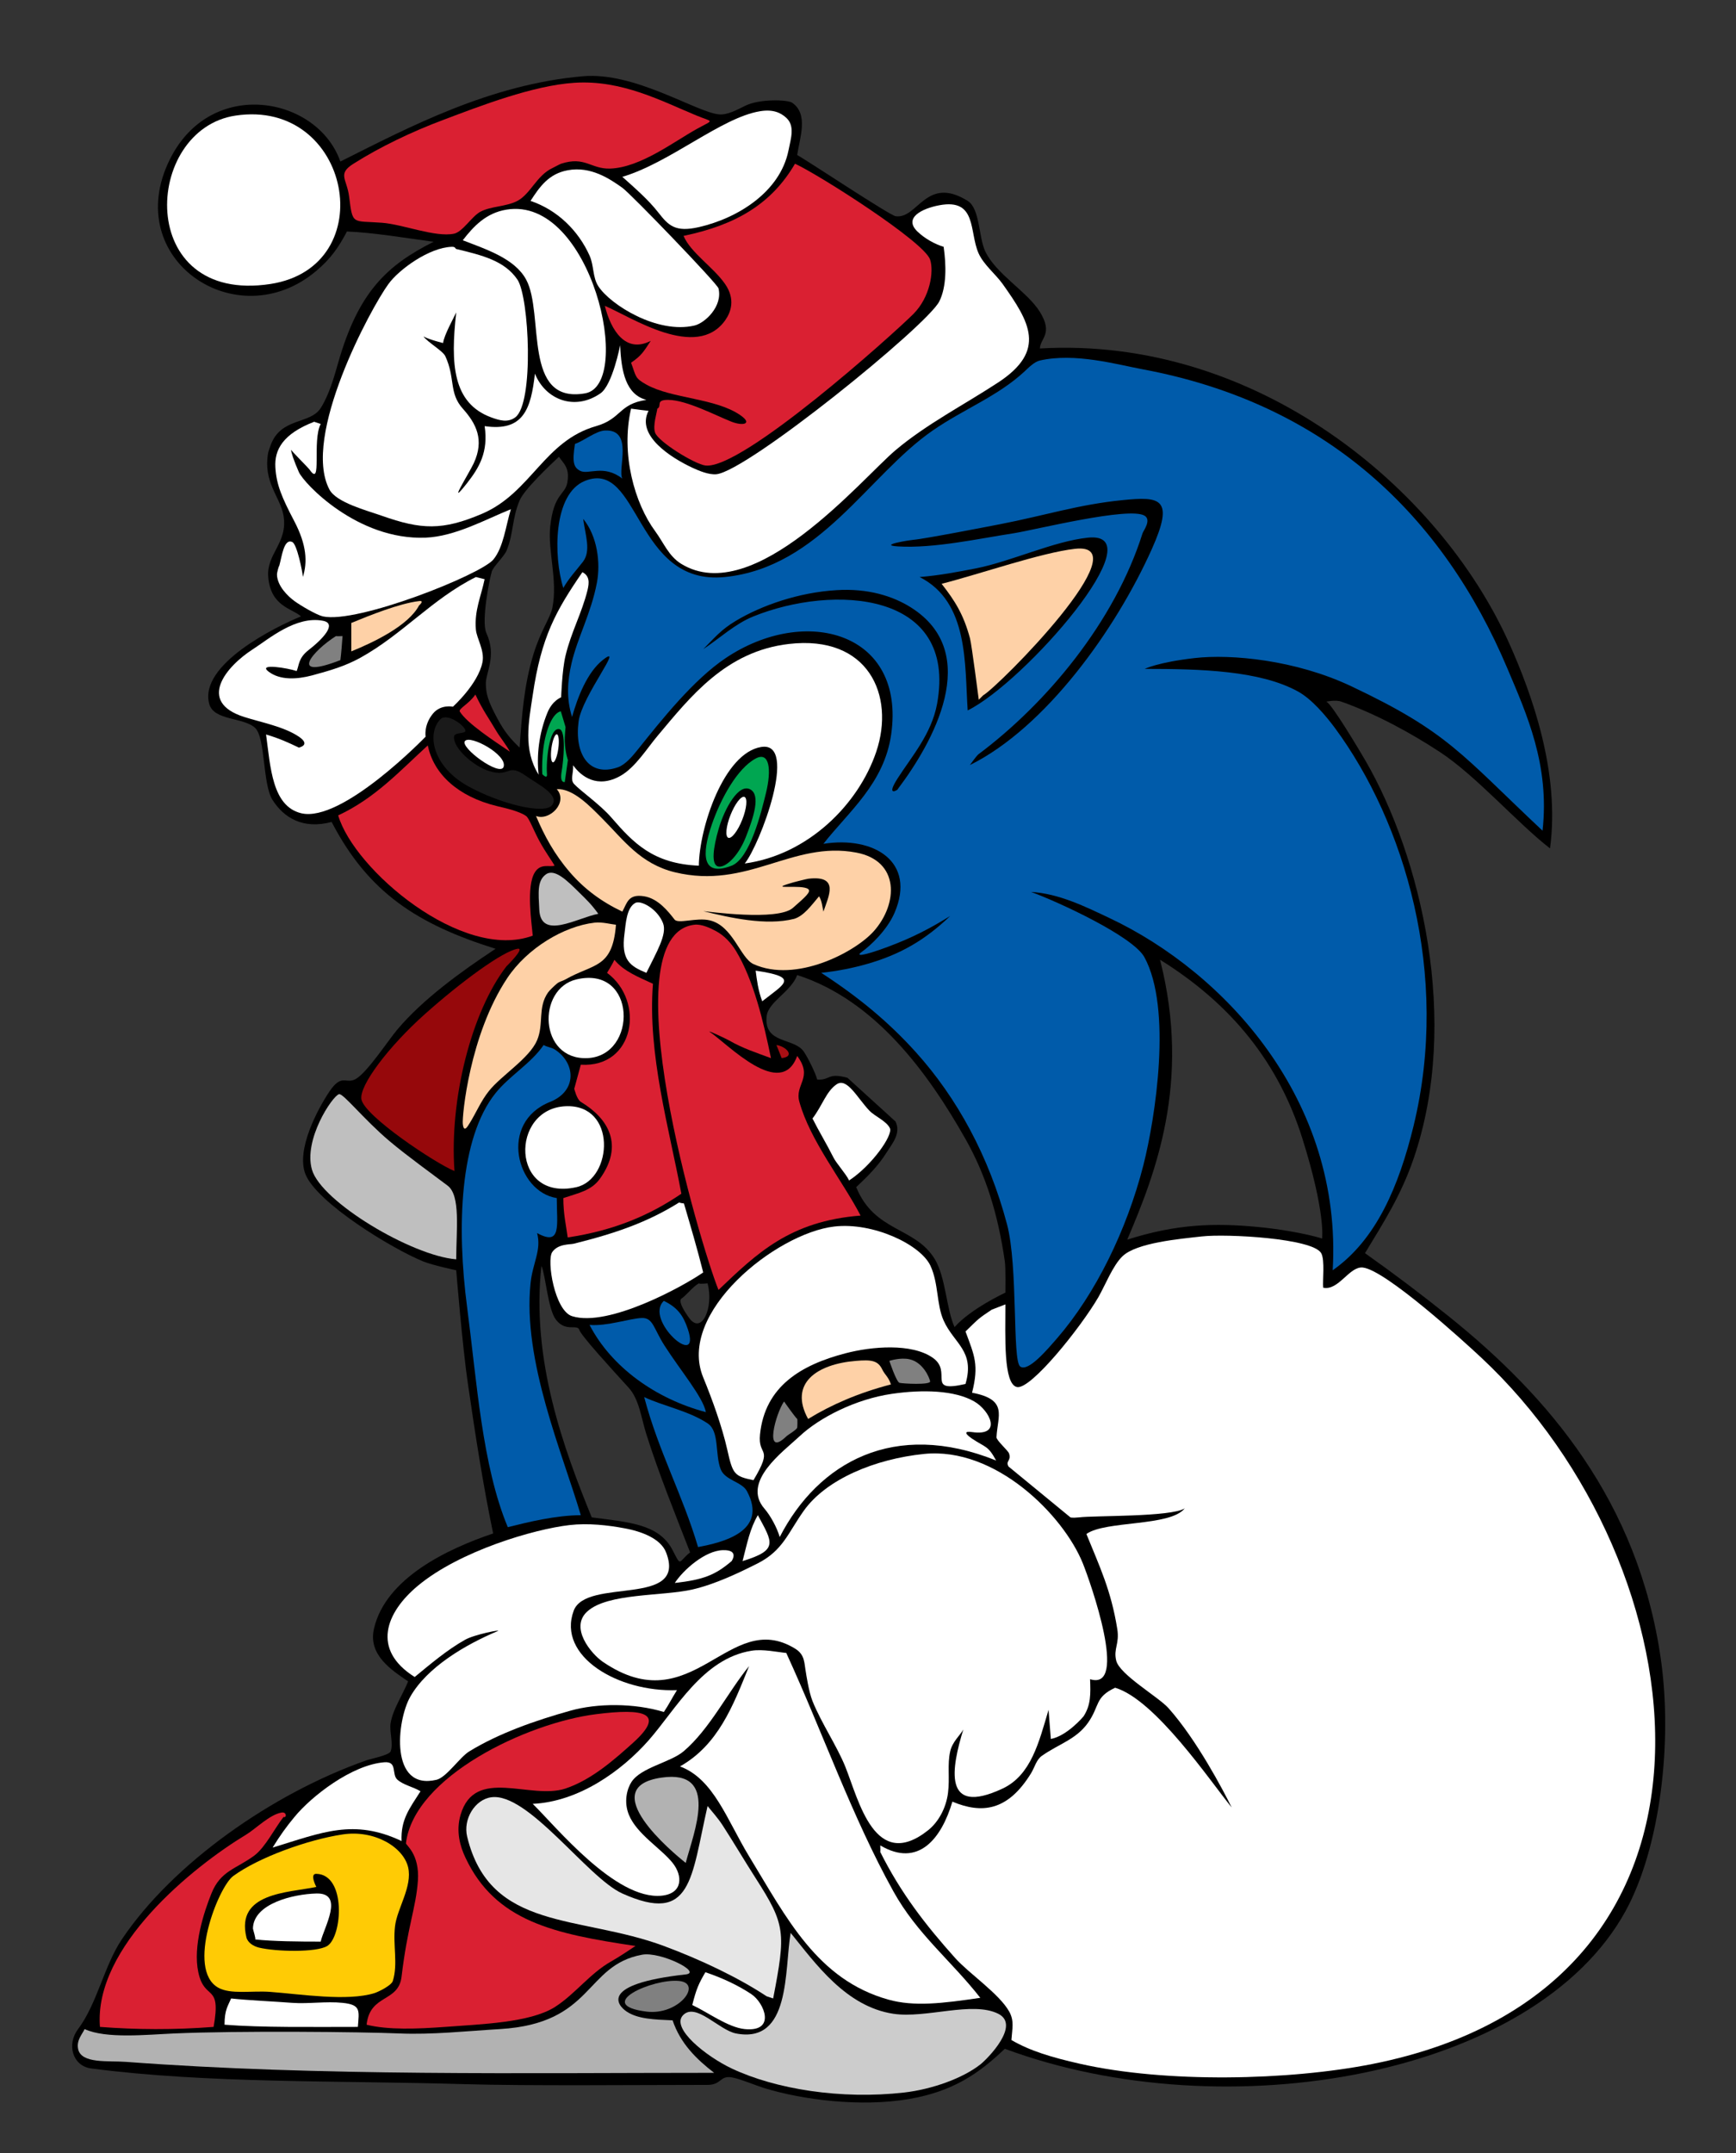 <?xml version="1.0" encoding="utf-8"?>
<!-- Generator: Adobe Illustrator 15.0.0, SVG Export Plug-In . SVG Version: 6.00 Build 0)  -->
<!DOCTYPE svg PUBLIC "-//W3C//DTD SVG 1.1//EN" "http://www.w3.org/Graphics/SVG/1.1/DTD/svg11.dtd">
<svg xmlns="http://www.w3.org/2000/svg" xmlns:xlink="http://www.w3.org/1999/xlink" version="1.1" id="      C  _x201E__x7C__1" x="0px" y="0px" width="196px" height="243px" viewBox="0 0 196 243" enable-background="new 0 0 196 243" xml:space="preserve">
<rect x="0" y="0" width="196" height="243" fill="#333333" stroke="none"/>
<g>
	<path d="M187.512,187.21c-2.561-17.807-12.676-29.621-23.966-38.682c-3.077-2.468-6.219-4.836-9.435-7.111   c2.144-3.532,4.06-6.516,5.487-10.657c5.329-15.555,0.787-34.179-5.429-44.914c-0.54-0.925-3.902-6.609-4.442-6.663   c0,0,1.072-0.239,1.727,0c3.918,1.396,7.774,3.493,11.105,5.676c4.08,2.668,8.783,8.05,12.442,10.883   c1.157-8.583-2.065-17.464-4.603-23.133c-7.92-17.66-28.68-34.699-52.993-33.283c0.039-1.157,1.534-1.652,0-4.131   c-1.417-2.288-4.966-4.266-6.176-6.849c-0.749-1.596-0.58-4.807-1.975-5.676c-4.714-2.936-5.645,2.105-8.144,1.728   c-0.671-0.108-9.57-6.015-11.105-6.91c0.277-1.905,1.316-4.6-0.572-5.897c-0.496-0.341-3.659-0.472-5.311,0.354   c-0.939,0.469-2.021,1.053-2.952,0.962c-2.596-0.254-9.489-4.82-15.35-4.303c-10.519,0.917-19.58,5.714-27.393,9.625   C35.851,10.882,23.83,8.62,19.18,17.981c-5.614,11.275,7.583,20.165,16.534,12.586c1.558-1.319,2.46-2.545,3.455-4.442   c2.885,0.108,6.683,0.738,9.783,1.162c-5.26,2.646-8.498,5.666-10.77,13.645c-0.477,1.673-1.029,3.633-1.977,5.122   c-1.214,1.884-4.538,1-5.673,4.256c-0.054,0.131-0.247,0.74-0.247,0.74c-0.625,3.378,1.365,4.99,1.728,7.157   c0.501,3.085-1.951,4.278-1.728,6.91c0.284,3.347,2.707,3.54,3.702,4.442c-2.792,1.133-11.56,5.429-10.365,9.871   c0.509,1.92,3.895,1.496,5.183,2.715c1.188,1.125,0.817,6.347,1.974,8.144c1.272,1.99,3.419,3.329,6.663,2.468   c4.149,7.981,9.68,11.542,18.508,14.313c-3.802,2.506-8.205,5.676-11.105,9.131c-0.987,1.165-3.399,4.849-4.687,5.566   c-1.165,0.633-1.553-0.71-3.01,1.476c-1.244,1.868-3.748,6.493-2.668,9.246c1.265,3.239,9.817,8.452,13.326,9.871   c1.049,0.424,3.702,0.987,3.702,0.987s0.698,8.624,1.338,12.942c0.841,5.761,1.676,11.191,2.833,16.76   c-5.143,1.729-12.136,5.033-13.455,10.74c-0.694,2.984,2.02,4.695,3.855,5.952c-0.648,1.581-1.712,3.139-1.974,4.689   c-0.17,0.949,0.332,2.306,0,3.208c-0.17,0.439-2.303,0.852-2.766,1.021c-10.596,3.733-21.827,11.618-27.588,20.202   c-1.982,2.938-2.784,7.257-4.936,10.118c-1.311,1.727-0.627,4.167,1.48,4.442c13.104,1.708,27.797,1.354,41.96,1.767   c7.482,0.218,19.737,0.089,27.617,0.089c1.593,0,1.38-1.056,2.715-0.856c0.81,0.116,2.798,0.936,3.716,1.222   c4.342,1.326,10.858,2.151,16.287,1.234c5.013-0.856,7.905-2.869,10.858-5.676c12.497,4.631,27.46,5.41,40.578,2.698   c13.118-2.711,24.391-8.914,29.508-18.245C187.438,208.519,188.854,196.588,187.512,187.21z M58.665,84.365   c-1.08-1.025-1.712-1.813-2.468-3.208c-1.138-2.086-1.326-2.899-1.345-4.004c-0.021-1.24,1.258-3.125,0.059-5.724   c-0.596-1.292,0.357-6.139,0.62-6.949c0.169-0.547,1.368-1.662,1.653-2.325c0.802-1.905,0.609-3.617,1.481-5.676   c0.509-1.234,3.377-3.933,4.442-4.936c0.54,0.802,1.229,1.216,0.952,2.89c-0.254,1.458-1.534,1.18-1.939,5.007   c-0.288,2.723,0.864,6.054,0.247,9.131c-0.239,1.18-1.313,2.556-2.144,5.277C59.161,77.33,58.919,80.702,58.665,84.365z    M75.939,174.933c-1.558-3.015-5.09-3.154-9.131-3.702c-3.139-7.704-6.864-17.76-5.676-28.379c0.478,1.103,0.734,4.884,1.627,6.059   c1.121,1.476,2.415,0.438,2.656,1.181c0.206,0.635,3.419,4.16,5.547,6.491c1.217,1.333,1.421,3.397,2.015,5.271   c1.388,4.411,3.277,9.062,4.936,13.326C76.541,176.291,76.95,176.892,75.939,174.933z M77.808,148.734   c-1.416-1.947-0.882-2.181-0.882-2.181c0.609-0.417,1.265-1.334,1.975-1.728c0.139,0.1,0.81,0,0.987,0   C80.605,147.548,79.225,150.682,77.808,148.734z M113.511,145.872c0,0-3.895,1.8-5.737,3.89c-0.933-2.028-0.987-5.591-2.221-7.65   c-2.229-3.702-6.802-3.031-8.884-8.144c1.334-1.272,2.429-2.321,3.455-3.948c0.563-0.91,1.635-2.098,0.987-3.455l-5.429-4.936   c-2.294-0.63-1.904,0.304-3.416,0.196c-0.185-0.725-1.057-2.486-1.52-3.157c-1.11-1.604-4.488-0.825-4.195-3.948   c0.146-1.658,2.73-2.753,3.455-4.689c8.807,2.838,14.768,11.028,19.002,18.508c2.252,3.979,3.655,8.36,4.442,13.82   C113.558,143.114,113.511,145.872,113.511,145.872z M149.272,139.765c-1.99-0.609-4.993-1.088-7.2-1.298   c-4.957-0.472-9.206-0.354-14.803,1.424c3.119-7.326,7.249-17.712,3.702-31.588c8.174,5.074,13.404,11.722,16.058,20.131   S149.272,139.765,149.272,139.765z"/>
	<path fill="#FFFFFF" d="M26.09,225.523c-0.347,0.848-0.74,1.265-0.74,2.961c4.249,0.332,9.771,0.247,15.054,0.247   c0.139-1.828,0.378-2.499-1.728-2.714c-1.851-0.193-3.825,0.131-5.676,0C31.133,225.87,27.964,225.731,26.09,225.523z"/>
	<path fill="#808080" d="M76.68,223.549c-2.954-0.309-9.748,2.691-3.702,3.455C76.656,227.466,79.355,223.819,76.68,223.549z"/>
	<path fill="#FFFFFF" d="M79.641,222.562c-0.756,1.288-1.026,1.89-1.481,3.702c1.72,0.794,4.018,2.522,5.923,2.715   c3.586,0.354,2.213-2.977,0.74-3.949C83.266,224.004,81.538,223.202,79.641,222.562z"/>
	<path fill="#B2B2B2" d="M72.484,220.587c-6.509,1.21-5.417,7.754-16.041,8.391c-3.852,0.23-7.647,0.65-11.352,0.494   c-4.402-0.186-18.292-0.316-25.418,0c-3.077,0.131-7.712,0.625-10.118-0.494c-0.277,0.594-0.925,1.242-0.74,2.221   c0.324,1.728,3.424,1.327,5.429,1.481c21.886,1.635,45.137,1.234,66.384,1.234c-1.959-1.512-3.802-3.285-4.689-5.923   c-2.098-0.092-3.918-0.146-5.183-0.987c-0.964-0.64-3.275-3.088,6.663-4.195C79.342,222.594,74.566,220.194,72.484,220.587z"/>
	<path fill="#CCCCCC" d="M89.266,218.12c-0.717,4.226,0.023,12.555-6.169,11.352c-1.92-0.378-4.525-3.53-5.967-2.074   c-1.441,1.456,2.589,4.657,5.473,6.022c4.943,2.337,12.354,3.532,19.495,2.715c3.124-0.363,6.617-1.597,8.638-3.208   c0.763-0.617,4.519-4.403,1.974-5.676c-2.923-1.465-8.144,0.555-11.845,0C95.512,226.441,92.088,221.598,89.266,218.12z"/>
	<path fill="#DA2032" d="M31.766,204.547c-1.334,0.239-2.884,1.82-3.948,2.468c-6.015,3.632-17.251,12.67-16.534,21.716   c4.049,0.316,8.391,0.347,12.833,0c0.902-5.043-1.018-2.83-1.728-6.169c-0.632-2.938,0.648-6.825,1.481-8.884   c1.033-2.583,2.774-2.752,4.841-4.279c1.249-0.933,2.315-3.109,3.302-4.358C32.375,205.187,32.398,204.423,31.766,204.547z"/>
	<path fill="#E6E6E6" d="M55.457,202.819c-1.843,0.254-3.192,2.476-2.714,4.442c2.583,10.712,12.693,8.799,22.21,12.339   c4.112,1.525,8.374,3.548,11.599,5.676c0,0,0.694,0.224,0.74,0.247c1.442-7.458,1.396-8.321-1.974-13.573   c-1.265-1.974-2.476-4.026-3.702-5.923c-0.594-0.917-1.141-1.48-1.728-2.221c-1.873,8.188-1.758,13.403-9.624,9.871   C66.33,211.912,59.621,202.233,55.457,202.819z"/>
	<path fill="#B2B2B2" d="M74.706,200.598c-7.643,1.087,1.303,8.514,2.714,9.625C78.322,206.783,81.292,199.658,74.706,200.598z"/>
	<path fill="#FFFFFF" d="M43.364,198.871c-3.647,0.301-8.182,3.81-10.118,6.17c-0.964,1.164-1.627,2.097-2.468,3.455   c5.637-1.72,9.154-3.285,14.56-0.74c-0.105-2.428,0.898-3.667,2.137-5.615c-0.817-0.501-1.879-0.681-2.597-1.298   C44.163,200.225,44.93,198.732,43.364,198.871z"/>
	<path fill="#DA2032" d="M67.302,193.442c-7.812,0.979-20.552,7.033-21.47,14.56c-0.031,0.216,1.556,1.191,1.349,4.229   c-0.207,3.039-1.18,5.193-1.842,10.824c-0.348,2.953-3.563,1.928-3.949,5.429c2.445,0.609,5.73,0.478,8.884,0.247   c4.033-0.308,9.532-0.47,12.339-2.221c2.313-1.458,3.979-3.817,6.416-5.183c0.979-0.563,1.928-1.203,2.715-1.728   c-9.208-1.373-15.808-2.771-19.193-9.965c-0.594-1.25-1.101-2.964-0.549-4.841c1.611-5.486,7.866-1.643,11.845-2.961   c2.961-0.995,5.514-3.262,7.65-5.182C75.199,193.295,72.716,192.755,67.302,193.442z"/>
	<path fill="#FFFFFF" d="M84.823,186.285c-5.499,0.902-8.506,6.601-11.599,10.118c-3.038,3.439-7.868,6.917-13.079,7.157   c2.644,2.593,9.362,10.881,14.56,10.365c2.414-0.247,2.391-2.252,1.234-3.702c-1.319-1.65-4.043-3.242-4.936-5.429   c-0.602-1.473-0.202-2.938,0.284-3.686c1.057-1.658,4.382-2.206,5.886-3.47c2.938-2.483,4.982-6.656,7.403-9.625   c-1.82,4.511-3.494,8.888-7.801,11.324c3.807,1.417,5.303,6.042,7.801,10.146c4.229,6.942,7.693,13.93,15.737,16.173   c2.885,0.804,6.055,0.432,10.365-0.206c-3.286-4.195-7.138-7.191-9.814-12.019c-4.697-8.467-7.951-17.876-12.092-26.899   C87.847,186.455,86.134,186.062,84.823,186.285z"/>
	<path fill="#FFFFFF" d="M81.615,174.933c-2.043,0.054-4.496,2.268-5.429,3.702c3.247-0.362,4.589-0.91,6.417-2.468   C82.603,176.167,83.52,174.872,81.615,174.933z"/>
	<path fill="#FFFFFF" d="M64.294,172.103c-3.978,0.455-12.365,2.897-17.113,6.845c-3.63,3.018-5.273,7.214-0.362,10.298   c1.782-1.458,3.625-3.039,5.676-4.195c1.072-0.609,4.211-1.211,3.702-0.987c-3.656,1.527-7.99,4.087-9.872,7.403   c-1.55,2.715-2.352,10.643,2.961,9.378c1.134-0.278,2.63-2.561,3.702-3.208c3.301-2.021,7.384-3.467,11.395-4.585   c3.054-0.864,7.222-0.875,10.569,0.143c0.555-0.825,0.933-1.596,1.481-2.468c-6.65,0.26-13.548-3.833-11.667-8.946   c1.396-3.825,12.885-0.323,10.433-6.601c-0.617-1.581-2.823-2.375-4.689-2.715C68.659,172.118,66.392,171.856,64.294,172.103z"/>
	<path fill="#FFFFFF" d="M85.564,170.985c-0.887,1.511-1.188,3.092-1.728,5.182C87.939,174.91,87.222,174.07,85.564,170.985z"/>
	<path fill="#FFFFFF" d="M104.319,164.075c-5.499,0.563-11.028,2.83-13.573,6.416c-1.774,2.491-2.344,4.473-5.182,5.923   c-2.136,1.08-4.843,2.375-7.404,2.961c-3.409,0.771-9.54,0.385-11.845,2.468c-2.043,1.835,0.447,4.796,1.728,5.676   c10.18,6.987,14.192-6.092,21.716-1.481c1.151,0.706,1.026,1.612,1.234,2.715c0,0,0.316,2.159,0.741,3.208   c0.979,2.445,2.761,5.074,3.702,7.403c1.519,3.779,3.332,11.969,9.377,7.157c1.126-0.91,1.998-2.453,2.221-4.195   c0.216-1.728-0.093-3.2,0.247-4.688c0.239-1.08,1.118-1.805,1.481-2.468c-1.304,4.265-2.422,9.879,4.442,6.663   c3.2-1.511,4.087-5.19,5.182-8.884c0.046,0.717,0.267,3.368,0.259,3.291c1.859-0.354,3.689-2.55,3.689-2.55   c0.84-1.288,0.802-2.537,0.74-4.195c4.38,1.365,0.042-10.938-0.821-13.082C120.063,170.989,112.378,163.242,104.319,164.075z"/>
	<path fill="#808080" d="M88.525,158.152c-0.925,1.295-2.345,6.447,0.247,3.948c0.228-0.219,1.133-0.717,1.234-0.987   c0.023-0.085,0.046-0.949,0-0.987C89.79,159.949,88.61,158.291,88.525,158.152z"/>
	<path fill="#005BAA" d="M72.731,157.659c1.627,6.146,4.353,11.069,6.08,16.923c2.745-0.509,7.971-1.753,5.518-6.312   c-0.578-1.072-2.468-1.203-2.961-2.468c-0.664-1.689-0.108-4.28-1.481-5.182C77.736,159.201,74.914,158.684,72.731,157.659z"/>
	<path fill="#FFFFFF" d="M100.705,157.291c-4.072,0.59-8.178,2.666-10.453,4.81c-1.866,1.743-6.555,5.121-3.948,8.144   c0.663,0.763,1.427,2.136,1.727,3.208c4.353-8.431,12.925-13.272,24.432-8.637c-0.926-1.72-1.203-1.45-2.715-2.468   c-0.802-0.548-0.933-0.879,0-0.741c3.478,0.501,2.005-2.444,0.247-3.455C107.797,156.888,104.188,156.786,100.705,157.291z"/>
	<path fill="#FED1A7" d="M96.633,153.573c-4.442,0.362-7.591,2.559-5.394,6.553c2.661-1.627,5.676-2.934,9.347-3.897   c-0.262-0.849-0.688-1.081-0.974-1.682C99.12,153.514,98.36,153.427,96.633,153.573z"/>
	<path fill="#005BAA" d="M75.035,151.862c-1.26-1.963-1.289-3.187-2.597-3.127c-1.357,0.054-3.895,0.944-5.876,0.781   c2.468,4.758,7.459,8.337,13.135,9.841C79.372,157.659,76.873,154.727,75.035,151.862z"/>
	<path fill="#005BAA" d="M74.952,146.8c-2.291,2.144,4.257,7.874,2.715,3.208C77.135,148.42,76.479,147.548,74.952,146.8z"/>
	<path fill="#FFFFFF" d="M135.699,139.528c-2.491,0.278-7.397,0.708-8.97,2.243c-1.08,1.033-1.951,3.269-2.714,4.603   c-2.013,3.462-7.671,10.504-9.206,10.15c-1.534-0.354-1.298-5.684-1.298-9.324l-1.535,0.59c-1.473,0.987-1.416,0.944-2.968,2.465   c1.018,2.745,1.535,3.771,0.74,6.91c4.117,0.775,2.877,2.604,2.759,5.024c-0.018,0.358,1.293,1.482,1.417,1.83   c0.285,0.848-0.43,0.827-0.059,1.475l6.988,5.738c0.201,0.069,0.764,0.023,0.987,0c1.635-0.216,10.4-0.03,11.92-1.017   c-1.627,2.074-8.943,1.357-11.103,2.892c1.504,3.702,2.789,6.367,3.49,10.74c0.262,1.682-0.45,2.191-0.126,3.541   c0.378,1.596,4.769,4.101,5.901,5.37c3.187,3.57,6.184,9.276,7.14,11.212c-2.437-2.992-8.616-12.156-13.159-13.514   c-2.337,1.095-1.703,2.03-3.076,3.973c-1.326,1.859-3.277,2.368-5.182,3.702c-0.64,0.44-0.822,1.304-1.234,1.974   c-2.665,4.337-5.615,4.573-8.884,3.208c-1.219,4.125-3.813,7.502-8.144,4.936c0,0.031,0.031,0.725,0,0.74   c2.329,4.658,5.123,8.251,8.462,11.976c1.55,1.735,4.972,4.026,6.098,6.039c0.586,1.049,0.339,1.912,0.247,3.208   c2.108,1.23,4.554,1.958,7.7,2.673c9.755,2.213,23.656,1.892,33.019,0.041c43.75-8.66,37.264-56.443,12.339-79.709   c-2.067-1.936-10.813-9.884-13.373-10.177c-1.527-0.177-2.744,2.656-4.485,2.272c-0.077-0.81,0.202-3.071-0.207-3.865   C148.312,139.734,138.452,139.212,135.699,139.528z"/>
	<path fill="#FFFFFF" d="M94.201,138.41c-6.578,0.755-17.807,9.74-14.807,17.027c1.01,2.46,2.128,5.545,2.714,8.144   c0.625,2.784,0.779,3.007,2.961,3.455c2.327-3.903,0.468-2.575,0.74-5.182c0.566-5.429,4.662-7.833,9.625-9.131   c3.015-0.794,7.503-1.157,9.871,0.494c2.329,1.619-0.879,4.01,3.702,2.961c1.095-3.74-1.295-4.542-2.468-7.156   c-0.817-1.82-0.555-4.149-1.481-6.169C103.957,140.454,98.582,137.901,94.201,138.41z"/>
	<path fill="#FFFFFF" d="M76.68,135.695c-3.532,2.213-7.155,3.479-11.913,4.659c-0.439,0.1-1.771,0-2.419,0.944   s0.274,6.612,2.24,7.229c4.142,1.295,12.709-3.462,14.807-4.936c-0.687-2.738-1.421-5.206-2.176-7.782   C77.164,135.811,76.703,135.734,76.68,135.695z"/>
	<path fill="#FFFFFF" d="M63.847,124.837c-6.285,0.286-6.208,10.812,1.234,9.131C69.191,133.035,69.662,124.567,63.847,124.837z"/>
	<path fill="#FFFFFF" d="M94.448,122.369c-1.178,0.813-1.558,2.32-2.714,3.854c0.709,1.419,1.606,2.882,2.362,4.394   c0.332,0.671,1.423,1.856,1.77,2.596c2.553-1.673,4.977-5.104,4.603-5.901c-0.374-0.797-1.71-1.342-2.319-1.982   C96.761,123.857,95.626,121.557,94.448,122.369z"/>
	<path fill="#BFBFBF" d="M43.995,128.788c-2.97-2.506-5.261-5.454-5.724-5.311c-0.767,0.236-4.029,5.139-3.05,8.517   c1.049,3.632,11.29,9.725,16.288,10.118c0-3.316,0.512-7.187-0.963-8.308C48.965,132.604,45.941,130.432,43.995,128.788z"/>
	<path fill="#A90F14" d="M87.663,117.93l0.59,1.475C89.847,119.229,88.758,118.077,87.663,117.93z"/>
	<path fill="#005BAA" d="M61.379,117.927c-1.465,2.128-3.848,3.455-5.429,5.429c-4.072,5.066-4.403,15.162-3.208,24.184   c1.087,8.283,1.689,17.85,4.589,24.798c2.337-0.586,5.37-1.328,8.244-1.354c-2.051-6.964-6.578-17.398-5.676-26.159   c0.239-2.329,1.257-3.725,0.741-5.676c2.799,1.535,2.221-0.926,2.221-3.949c-4.525-0.689-6.625-8.521-0.74-10.858   c3.062-1.227,2.892-4.396,0.494-5.923C62.258,118.197,61.772,118.167,61.379,117.927z"/>
	<path fill="#FFFFFF" d="M65.081,110.524c-4.48,1.057-4.255,9.113,1.234,8.884C72.025,119.169,71.914,108.904,65.081,110.524z"/>
	<path fill="#FFFFFF" d="M85.317,109.537c0.139,1.072,0.27,2.19,0.74,3.455C88.625,110.971,90.291,110.27,85.317,109.537z"/>
	<path fill="#DA2032" d="M69.37,108.311c-0.208,0.471-0.833,1.473-0.833,1.473c4.315,3.189,3.135,10.743-2.961,10.365   c-0.046,0.162-0.74,2.714-0.74,2.714s0.285,1.203,0.74,1.481c3.116,1.866,4.896,4.876,2.143,8.693   c-0.972,1.334-2.389,1.579-4.117,2.165c0,1.789,0.308,3.062,0.494,4.442c5.229-0.779,9.285-2.514,12.832-4.936   c-1.357-7.295-3.833-15.771-3.208-23.69C72.099,110.262,70.434,109.622,69.37,108.311z"/>
	<path fill="#96080B" d="M58.418,107.069c-1.651,0.285-6.324,3.688-10.468,7.389c-4.06,3.625-7.436,8.068-7.142,9.61   c0.355,1.889,8.345,7.206,10.504,8.084c-0.586-8.128,1.931-18.011,5.872-23.109C57.184,109.043,59.382,106.899,58.418,107.069z"/>
	<path fill="#DA2032" d="M78.407,104.354c-9.771,1.118,0.717,36.315,2.714,41.212c4.334-4.133,8.059-7.766,16.041-8.391   c-2.098-4.025-5.676-8.414-6.91-12.832c-0.563-1.998,1.601-2.696-0.247-5.183c-1.812,5.024-7.858-1.357-9.871-2.714   c-0.417-0.286,1.858,0.779,2.221,0.987c1.512,0.872,2.984,1.342,4.689,1.974c-0.856-4.172-1.966-8.814-3.948-12.092   c-0.556-0.918-1.327-1.735-2.221-2.221C80.266,104.763,79.225,104.254,78.407,104.354z"/>
	<path fill="#FED1A7" d="M67.127,104.121c-3.453,0.395-7.598,2.865-9.855,6.255c-4.275,6.422-5.105,15.604-5.023,16.435   c0.125,1.269,0.725-0.039,0.74,0c0.794-1.272,1.296-2.553,2.221-3.702c1.403-1.758,4.547-3.667,5.426-5.71   c0.787-1.858,0.05-3.698,1.237-5.395c0.154-0.231,0.756-0.802,0.987-0.987c0.332-0.286,0.555-0.255,0.987-0.494   c3.193-1.82,5.306-1.2,5.699-6.167C69.03,104.311,67.999,104.021,67.127,104.121z"/>
	<path fill="#FFFFFF" d="M74.858,104.18c-0.649-1.652-2.509-2.605-3.114-2.293c-1.017,0.523-1.095,2.391-1.234,3.455   c-0.409,2.977,0.609,3.687,2.468,4.442C74.122,107.442,75.346,105.422,74.858,104.18z"/>
	<path fill="#BFBFBF" d="M61.626,98.678c-0.99,0.722-0.833,2.059-0.74,3.949c0.154,3.509,4.265,0.956,6.663,0.494   c-0.81-1.111-1.295-1.558-2.221-2.468C64.055,99.396,62.617,97.957,61.626,98.678z"/>
	<path fill="#DA2032" d="M48.3,84.119c-3.177,2.899-5.946,5.953-10.118,7.897c1.797,6.131,14.028,16.511,21.963,13.573   c-0.1-1.342-0.772-5.546,0.247-7.157c0.657-1.038,1.635-0.555,2.221-0.74c-0.269-0.519-1.026-1.503-1.741-2.835   c-0.652-1.213-1.136-2.538-1.476-2.773c-0.81-0.563-2.34-0.887-3.305-1.122C51.738,89.902,48.952,87.362,48.3,84.119z"/>
	<path fill="#1A1A1A" d="M52.551,82.464c0.017-0.506-2.069-2.094-2.833-1.298c-1.598,1.666-0.826,5.37,3.127,7.554   c3.659,2.021,8.557,3.187,9.442,2.184c1.026-1.163-1.595-2.412-2.883-3.33c-2.175-1.55-1.738,0.213-4.199-0.565   c-1.812-0.579-4.055-2.619-3.945-3.876C51.308,82.593,52.539,82.843,52.551,82.464z"/>
	<path fill="#DA2032" d="M53.672,78.377c-0.732,1.067-1.859,1.549-1.77,1.903c0.826,1.357,3.92,3.362,5.665,4.544   c-0.394-0.756-1.143-1.669-1.505-2.287C55.091,80.897,54.558,80.236,53.672,78.377z"/>
	<path fill="#FFFFFF" d="M98.935,84.824c2.141-6.368-0.911-13.188-9.855-12.156c-7.126,0.817-11.133,5.961-14.827,10.356   c-1.165,1.373-2.504,3.563-4.175,4.515c-2.653,1.51-4.485,0.059-5.37-1.18c0.04,0.993-0.355,1.612,0.118,2.124   c0.708,0.767,2.914,2.292,4.204,3.779c2.468,2.846,4.689,5.213,9.872,5.429c0.043-4.222,2.8-12.725,7.051-13.398   c4.25-0.672-0.148,11.036-1.869,13.151C91.211,96.476,96.933,90.778,98.935,84.824z"/>
	<path fill="#808080" d="M37.936,71.779c-2.591,1.62-5.514,5.044,0.493,2.715c0.116-0.887,0.154-1.604,0.247-2.715   C38.637,71.779,37.943,71.811,37.936,71.779z"/>
	<path fill="#FED1A7" d="M47.313,67.831c-2.221,0.262-5.591,1.62-7.65,2.468c0,1.049,0,2.151,0,3.208   c2.514-1.018,6.447-2.899,7.65-5.182C47.313,68.325,47.984,67.746,47.313,67.831z"/>
	<path fill="#FFFFFF" d="M53.729,65.117c-4.958,2.475-8.282,6.485-13.079,9.13c-1.697,0.926-3.316,1.404-5.429,1.975   c-1.72,0.455-3.592,0.545-4.873-0.411c-1.373-1.026,2.228-0.406,3.146-0.083c0.284-0.652,0.182-1.46,1.325-2.352   c1.641-1.28,3.284-3.014,1.637-3.324c-3.054-0.586-6.123,2.066-7.897,3.208c-3.023,1.936-6.37,5.938-0.987,7.65   c1.928,0.609,4.503,1.095,6.169,2.221c1.411,0.956,0,1.234,0,1.234c-1.25-0.594-2.113-1.002-3.702-1.48   c0.501,3.694,0.686,8.074,3.948,8.884c4.627,1.142,14.066-8.637,14.066-8.637s-0.235-1.326,0.839-2.615   c0.885-1.063,2.242-0.767,2.242-0.767s2.833-2.538,3.335-5.009c0.272-1.34-0.664-2.707-0.741-3.702   c-0.185-2.136,0.586-3.74,0.987-5.676L53.729,65.117z"/>
	<path fill="#FFFFFF" d="M65.755,64.568c-2.992,4.357-4.646,7.296-5.609,13.874c-0.455,3.039-1.103,6.146,0.667,8.979   c-0.236-2.125,0.013-4.621,1.003-7.022c0.556-1.348,1.538-1.709,1.538-1.709s0.108-3.1,0.494-4.689   c0.625-2.645,1.843-4.805,2.483-7.396C66.539,65.741,66.573,64.993,65.755,64.568z"/>
	<path fill="#005BAA" d="M68.289,48.583c-1.01,0.046-2.396,1.182-3.375,1.513c-0.327,2.075-0.146,2.641,0.575,3.03   c0.926,0.501,2.656-0.773,4.775,0.885C69.694,52.973,71.59,48.413,68.289,48.583z"/>
	<path fill="#FFFFFF" d="M35.468,47.595c-3.533,1.37-4.498,3.157-4.377,5.154c0.118,1.943,0.718,3.366,2.134,6.066   c1.417,2.7,1.492,4.632,0.974,6.285c-0.054-0.617-0.667-3.692-1.198-3.932c-0.964-0.447-1.18,1.681-1.481,2.715   c-0.008-0.124-0.262,0.717-0.247,0.987c0.046,1.257,1.203,2.398,1.974,2.961c0.679,0.494,2.468,1.558,3.208,1.728   c3.872,0.856,17.83-4.704,19.249-6.417c1.149-1.403,1.396-3.779,1.974-5.676c-2.815,1.126-6.268,3.073-9.625,3.208   c-7.703,0.309-13.753-6.131-14.313-7.403s-0.9-2.303-0.87-2.511c0.069,0.177,1.926,2.01,2.104,2.265   c1.419,2.051,0.242-3.283,1.234-5.183L35.468,47.595z"/>
	<path fill="#FFFFFF" d="M51.015,27.853c-2.545,0.069-5.969,2.552-7.157,4.195c-1.982,2.699-9.833,17.22-6.663,23.197   c0.779,1.465,4.195,2.353,5.923,2.961c4.419,1.558,6.817,1.697,11.352-0.247c5.491-2.368,6.964-8.206,12.833-9.871   c2.892-0.833,2.529-2.499,5.676-2.961c-2.31-0.608-2.841-3.175-2.961-6.169c0,0-0.864,4.48-2.221,5.429   c-2.907,2.021-6.215,0.723-7.403-2.221c-0.447,3.948-1.272,6.57-5.676,5.923c0.432,2.915-0.609,4.673-1.974,6.416   c-2.406,3.054,0.185-1.041,0.74-2.221c1.234-2.653,0.278-4.481-1.234-6.17c-1.596-1.781-0.817-3.416-1.974-5.922   c-0.27-0.586-1.959-1.55-2.468-2.221c0.756,0.394,2.221,0.74,2.221,0.74c0.093-0.879,1.227-2.884,1.481-3.455   c-0.656,5.822-0.409,10.233,3.948,11.845c0.933,0.339,1.859,0.625,2.715,0c2.144-1.581,1.581-13.581,0.247-15.547   c-1.45-2.129-3.964-2.746-6.91-3.455C51.393,28.069,51.446,27.837,51.015,27.853z"/>
	<path fill="#FFFFFF" d="M57.184,23.658c-2.329,0.377-3.732,1.905-4.936,3.455c2.661,1.034,5.869,2.059,7.157,4.442   c2.09,3.863-0.471,14.089,6.663,12.832C71.613,43.4,66.762,22.077,57.184,23.658z"/>
	<path fill="#FFFFFF" d="M106.046,23.164c-1.951,0.362-4.064,1.419-2.468,2.961c0.864,0.833,2.005,1.434,2.961,1.728   c0.301,2.059,0.347,4.511-0.494,6.169c-1.411,2.753-21.647,19.156-25.171,19.495c-0.879,0.077-1.998-0.409-2.715-0.74   c-2.375-1.11-6.385-3.632-4.936-6.416c-0.362-0.039-1.311-0.146-1.974-0.247c-1.188,5.152,0.424,10.712,2.715,13.82   c0.987,1.342,1.527,2.823,2.961,3.702c8.221,5.013,20.375-9.625,24.185-12.833c3.494-2.946,7.727-5.113,11.599-7.65   c5.491-3.609,3.54-6.817,0.494-11.105c-0.794-1.111-2.144-2.175-2.715-3.455C109.401,26.171,110.342,22.354,106.046,23.164z"/>
	<path fill="#FFFFFF" d="M64.094,19.215c-2.144,0.394-3.162,1.859-4.196,3.455c3.077,1.041,5.414,3.393,6.663,6.169   c0.509,1.134,0.339,2.452,0.987,3.455c1.365,2.105,6.679,5.429,10.858,4.442c1.195-0.285,3.208-2.175,2.714-4.195   C80.991,32.01,71.22,21.868,70.264,21.19C68.875,20.203,66.708,18.722,64.094,19.215z"/>
	<path fill="#DA2032" d="M89.759,18.475c-2.653,4.535-6.655,6.91-12.585,8.144c0.81,1.912,3.372,3.527,4.688,5.429   c1.199,1.73,0.65,3.189,0.018,4.091c-3.247,4.588-10.652-0.39-13.591-1.624c0.687,2.761,2.345,5.414,5.183,3.949   c-0.817,1.234-1.026,1.643-2.221,2.468c0.579,1.565,0.401,1.728,1.728,2.468c2.9,1.612,7.797,1.504,10.611,3.455   c1.435,0.995,0.278,1.234-0.987,0.74c-1.82-0.717-5.09-2.453-7.157-2.468c-1.512-0.016-0.656,0.717-1.234,0.987   c-0.023,0.386-0.54,1.92-0.247,2.715c0.362,1.018,4.45,3.547,5.676,3.702c4.133,0.509,21.217-14.833,23.483-17.099   c1.888-1.889,2.335-4.796,1.888-6.137C104.326,27.266,92.512,19.748,89.759,18.475z"/>
	<path fill="#FFFFFF" d="M26.583,13.046c-10.458,1.573-11.344,21.339,3.948,19.002C43.218,30.097,39.647,11.072,26.583,13.046z"/>
	<path fill="#FFFFFF" d="M85.811,12.553c-4.35,0.702-10.188,5.822-15.547,7.403c1.373,1.234,2.906,2.546,4.063,4.027   c1.141,1.458,1.89,2.258,4.574,1.649c4.396-1.002,9.169-3.972,10.118-8.637c0.278-1.396,0.756-2.776-0.247-3.702   C88.132,12.707,87.268,12.313,85.811,12.553z"/>
	<path fill="#DA2032" d="M64.834,9.344c-4.643,0.301-10.627,2.615-14.807,4.195c-3.524,1.319-7.087,3.023-10.118,4.936   c-1.851,1.165-0.748,1.697-0.494,3.702c0.409,3.27,0.332,2.707,3.702,2.961c2.36,0.17,6.031,1.673,8.144,1.234   c0.979-0.208,2.021-1.966,2.961-2.468c1.203-0.655,2.884-0.555,4.195-1.234c1.496-0.794,2.167-2.861,3.949-3.702   c0.285-0.139,0.84-0.447,0.987-0.494c2.707-0.879,3.346,0.621,5.544,0.551c3.432-0.124,7.243-3.082,9.796-4.485   c1.959-1.087,1.873-0.708-0.04-1.495C74.798,11.458,70.232,8.982,64.834,9.344z"/>
	<path fill="#FFFFFF" d="M52.495,83.625c-0.593,0.728,3.985,4.073,4.364,2.911C57.3,85.181,53.088,82.897,52.495,83.625z"/>
	<path fill="#FED1A7" d="M96.669,96.211c-7.234-1.365-12.239,4.218-20.483,2.221c-3.89-0.945-5.809-3.67-8.148-6.02   c-1.403-1.41-3.331-3.457-5.178-3.358c1.317,1.494-0.808,3.619-2.342,3.029c0.944,2.242,2.066,4.308,3.823,6.349   c1.6,1.858,3.54,3.316,5.923,4.442c0.54-0.971,0.647-2.028,2.468-1.728c1.581,0.255,2.726,1.723,3.425,2.621   c0.413,0.531,2.505-0.261,3.979,0.094c2.622,0.617,3.432,4.249,4.936,4.936c4.773,2.167,11.437-1.319,13.573-3.702   C101.419,101.987,101.597,97.136,96.669,96.211z M92.967,102.874c-0.126-0.558-0.17-1.231-0.494-1.728   c-0.916,1.087-1.73,2.219-2.818,2.547c-3.187,0.797-7.259-0.133-10.253-0.871c0.462,0.023,8.383,1.151,10.12-0.369   c1.417-1.239,2.094-1.835,1.726-2.125c-0.72-0.566-4.691,0.133-1.982-0.664c0.139-0.062,1.791-0.477,1.998-0.501   C94.804,98.751,93.564,101.112,92.967,102.874z"/>
	<path fill="#FFCB05" d="M44.599,217.379c0.224-1.99,1.989-4.488,1.48-6.663c-0.548-2.291-3.817-4.25-7.403-3.702   c-3.91,0.586-9.478,2.591-12.339,4.689c-1.705,1.241-5.313,10.503-1.728,12.585c1.403,0.817,3.856,0.332,5.923,0.494   c3.424,0.254,8.666,1.092,11.751,0.136c0.493-0.162,1.906-0.861,2.068-1.37C44.953,221.613,44.344,219.523,44.599,217.379z    M36.948,219.6c-1.226,0.749-5.771,0.647-7.707,0.185c-0.625-0.154-1.278-0.555-1.424-1.171c-1.203-5.028,4.666-5.013,7.897-5.676   c-0.016-0.031-0.787-1.503,0-1.48C39.123,211.534,38.66,218.536,36.948,219.6z"/>
	<path fill="#FFFFFF" d="M35.714,213.678c-2.606,0.069-7.095,1.133-7.157,3.948c-0.008,0.077,0.378,1.234,0.247,1.234   c2.059,0.224,4.951,0.247,7.403,0.247C36.563,217.526,38.938,213.585,35.714,213.678z"/>
	<path fill="#00A651" d="M61.757,87.362c-0.118-1.475,0.236-5.37,1.417-5.075c0.747,0.187,0.459,3.496,0.236,4.78   c-0.236,1.357,0.354,1.18,0.354,1.18l0.354-2.479c0,0-0.295-0.767-0.354-2.125c-0.02-0.451,0.088-1.593,0.088-1.593l-0.531-1.771   c0,0-0.974,0-1.682,2.656c-0.555,2.081-0.413,4.426-0.413,4.426S61.808,87.998,61.757,87.362z"/>
	<path fill="#005BAA" d="M152.576,77.448c10.977,5.193,12.393,7.672,21.582,16.295c0.825-7.435-1.797-13.165-3.949-18.262   c-7.303-17.321-20.459-29.938-41.212-33.809c-2.954-0.555-7.635-1.889-11.599-0.987c-0.609,0.131-1.311,0.84-1.728,1.234   c-3,2.792-6.902,4.265-10.365,6.663c-7.295,5.036-12.717,15.423-23.444,16.534c-10.234,1.056-9.602-13.311-15.794-10.858   c-3.64,1.434-3.586,8.537-2.468,12.092c0.663-1.149,1.473-1.989,2.221-2.961c0.933-1.227,0.269-2.981,0.022-4.84   c1.593,1.947,1.98,4.935,1.549,7.214c-0.647,3.42-2.195,6.213-2.861,9.077c-0.466,2.004-0.603,3.978,0.056,6.07   c0.637-2.267,1.719-5.033,3.455-6.416c2.625-2.092-2.332,4.016-2.714,6.91c-0.488,3.687,1.164,6.324,4.442,5.183   c0.871-0.309,1.673-1.296,2.221-1.975c2.73-3.408,6.295-7.899,9.948-10.351c8.97-6.019,20.329-2.944,18.678,8.624   c-0.794,5.544-4.828,8.729-7.65,12.339C98.64,94.325,103.479,97.217,101,103c-0.835,1.948-2.715,3.718-3.742,4.448   c-0.657,0.467,0.046,0.497,3.019-0.612c2.753-1.034,4.682-2.034,7.003-3.469c-2.852,2.726-5.611,4.332-9.393,5.416   c-1.526,0.438-3.275,0.797-5.167,1c4.09,2.658,7.52,5.446,10.699,8.973c4.618,5.123,8.235,11.706,10.277,19.407   c1.265,4.781,0.58,15.343,1.48,16.041s3.177-2.043,4.195-3.208c4.303-4.974,7.835-12.144,9.717-19.493   c1.365-5.375,3.272-17.703,0.118-23.487c-1.295-2.368-9.796-6.276-12.796-7.363c3.139,0.177,6.146,1.666,8.884,2.961   c13.018,6.146,26.297,20.537,25.171,39.732c4.943-3.455,7.48-9.532,9.131-16.288c4.164-17.136-1.026-34.271-8.884-44.914   c-1.049-1.412-2.629-3.266-4.156-4.106c-4.303-2.375-10.99-2.557-17.313-2.557c0,0,1.499-0.748,5.629-1.22   S146.272,74.465,152.576,77.448z M101.357,87.82c1.573-2.453,3.817-4.998,4.442-8.391c2.336-12.763-11.761-13.496-20.729-9.871   c-2.083,0.833-3.825,2.483-5.676,3.702c1.303-1.295,1.997-2.198,3.701-3.208c2.884-1.728,7.08-3.201,11.352-3.455   c3.524-0.224,6.361,0.667,8.382,1.94c8.236,5.175,2.43,15.358-1.472,20.517C101.497,89.069,99.9,90.08,101.357,87.82z    M103.825,65.117c2.229-0.178,4.272-0.571,6.417-0.987c3.948-0.787,8.734-3.054,12.585-3.455   c7.797-0.812-7.095,16.288-13.573,19.496C108.908,74.969,109.385,67.913,103.825,65.117z M109.501,86.339   c0.177-0.239,0.771-1.08,0.987-1.234c7.643-5.714,15.354-14.907,18.509-24.925c0.084-0.277,1.025-1.473,0.247-1.974   c-1.681-1.087-12.401,1.596-14.807,1.974c-3.848,0.586-9,1.735-13.08,1.481c-2.327-0.153,1.533-0.733,1.728-0.74   c1.303-0.101,8.74-1.559,9.835-1.767c5.09-0.987,8.804-2.213,13.809-2.715c4.28-0.432,5.901-0.236,3.305,5.547   C125.978,71.021,118.084,82.09,109.501,86.339z"/>
	<path fill="#FED1A7" d="M121.365,61.934c-3.779,0.424-10.766,2.854-15.053,3.949c1.48,1.889,2.475,3.432,3.208,6.169   c0.185,0.702,0.987,6.91,0.987,6.91L111,78.468C112.782,77.443,129.03,61.063,121.365,61.934z"/>
	<path fill="#00A651" d="M85.317,85.599c-2.08,1.114-3.938,4.525-4.936,7.403c-1.216,3.506-1.098,5.985,2.221,4.689   c2.085-0.814,3.36-6.078,3.88-8.205C87.132,86.831,86.868,84.769,85.317,85.599z M84.209,94.455   c-0.948,2.4-2.477,3.573-3.185,3.308s-0.539-1.998,0.131-4.281c0.666-2.269,2.266-5.158,3.585-4.382   C85.849,89.752,85.141,92.098,84.209,94.455z"/>
	
		<ellipse transform="matrix(-0.368 0.93 -0.93 -0.368 199.482 48.839)" fill="#FFFFFF" cx="83.147" cy="92.198" rx="2.479" ry="0.714"/>
	<path fill="#FFFFFF" d="M62.432,86.028c0.215,0.013,0.485-0.685,0.604-1.559c0.12-0.874,0.042-1.593-0.173-1.606   s-0.486,0.685-0.605,1.558C62.14,85.296,62.217,86.015,62.432,86.028z"/>
	<path fill="#808080" d="M100.41,153.573c0,0,0.797,2.39,1.151,2.479s3.541,0.266,3.452-0.177c-0.088-0.442-0.796-2.124-2.301-2.479   C101.663,153.149,100.41,153.573,100.41,153.573z"/>
</g>
</svg>
